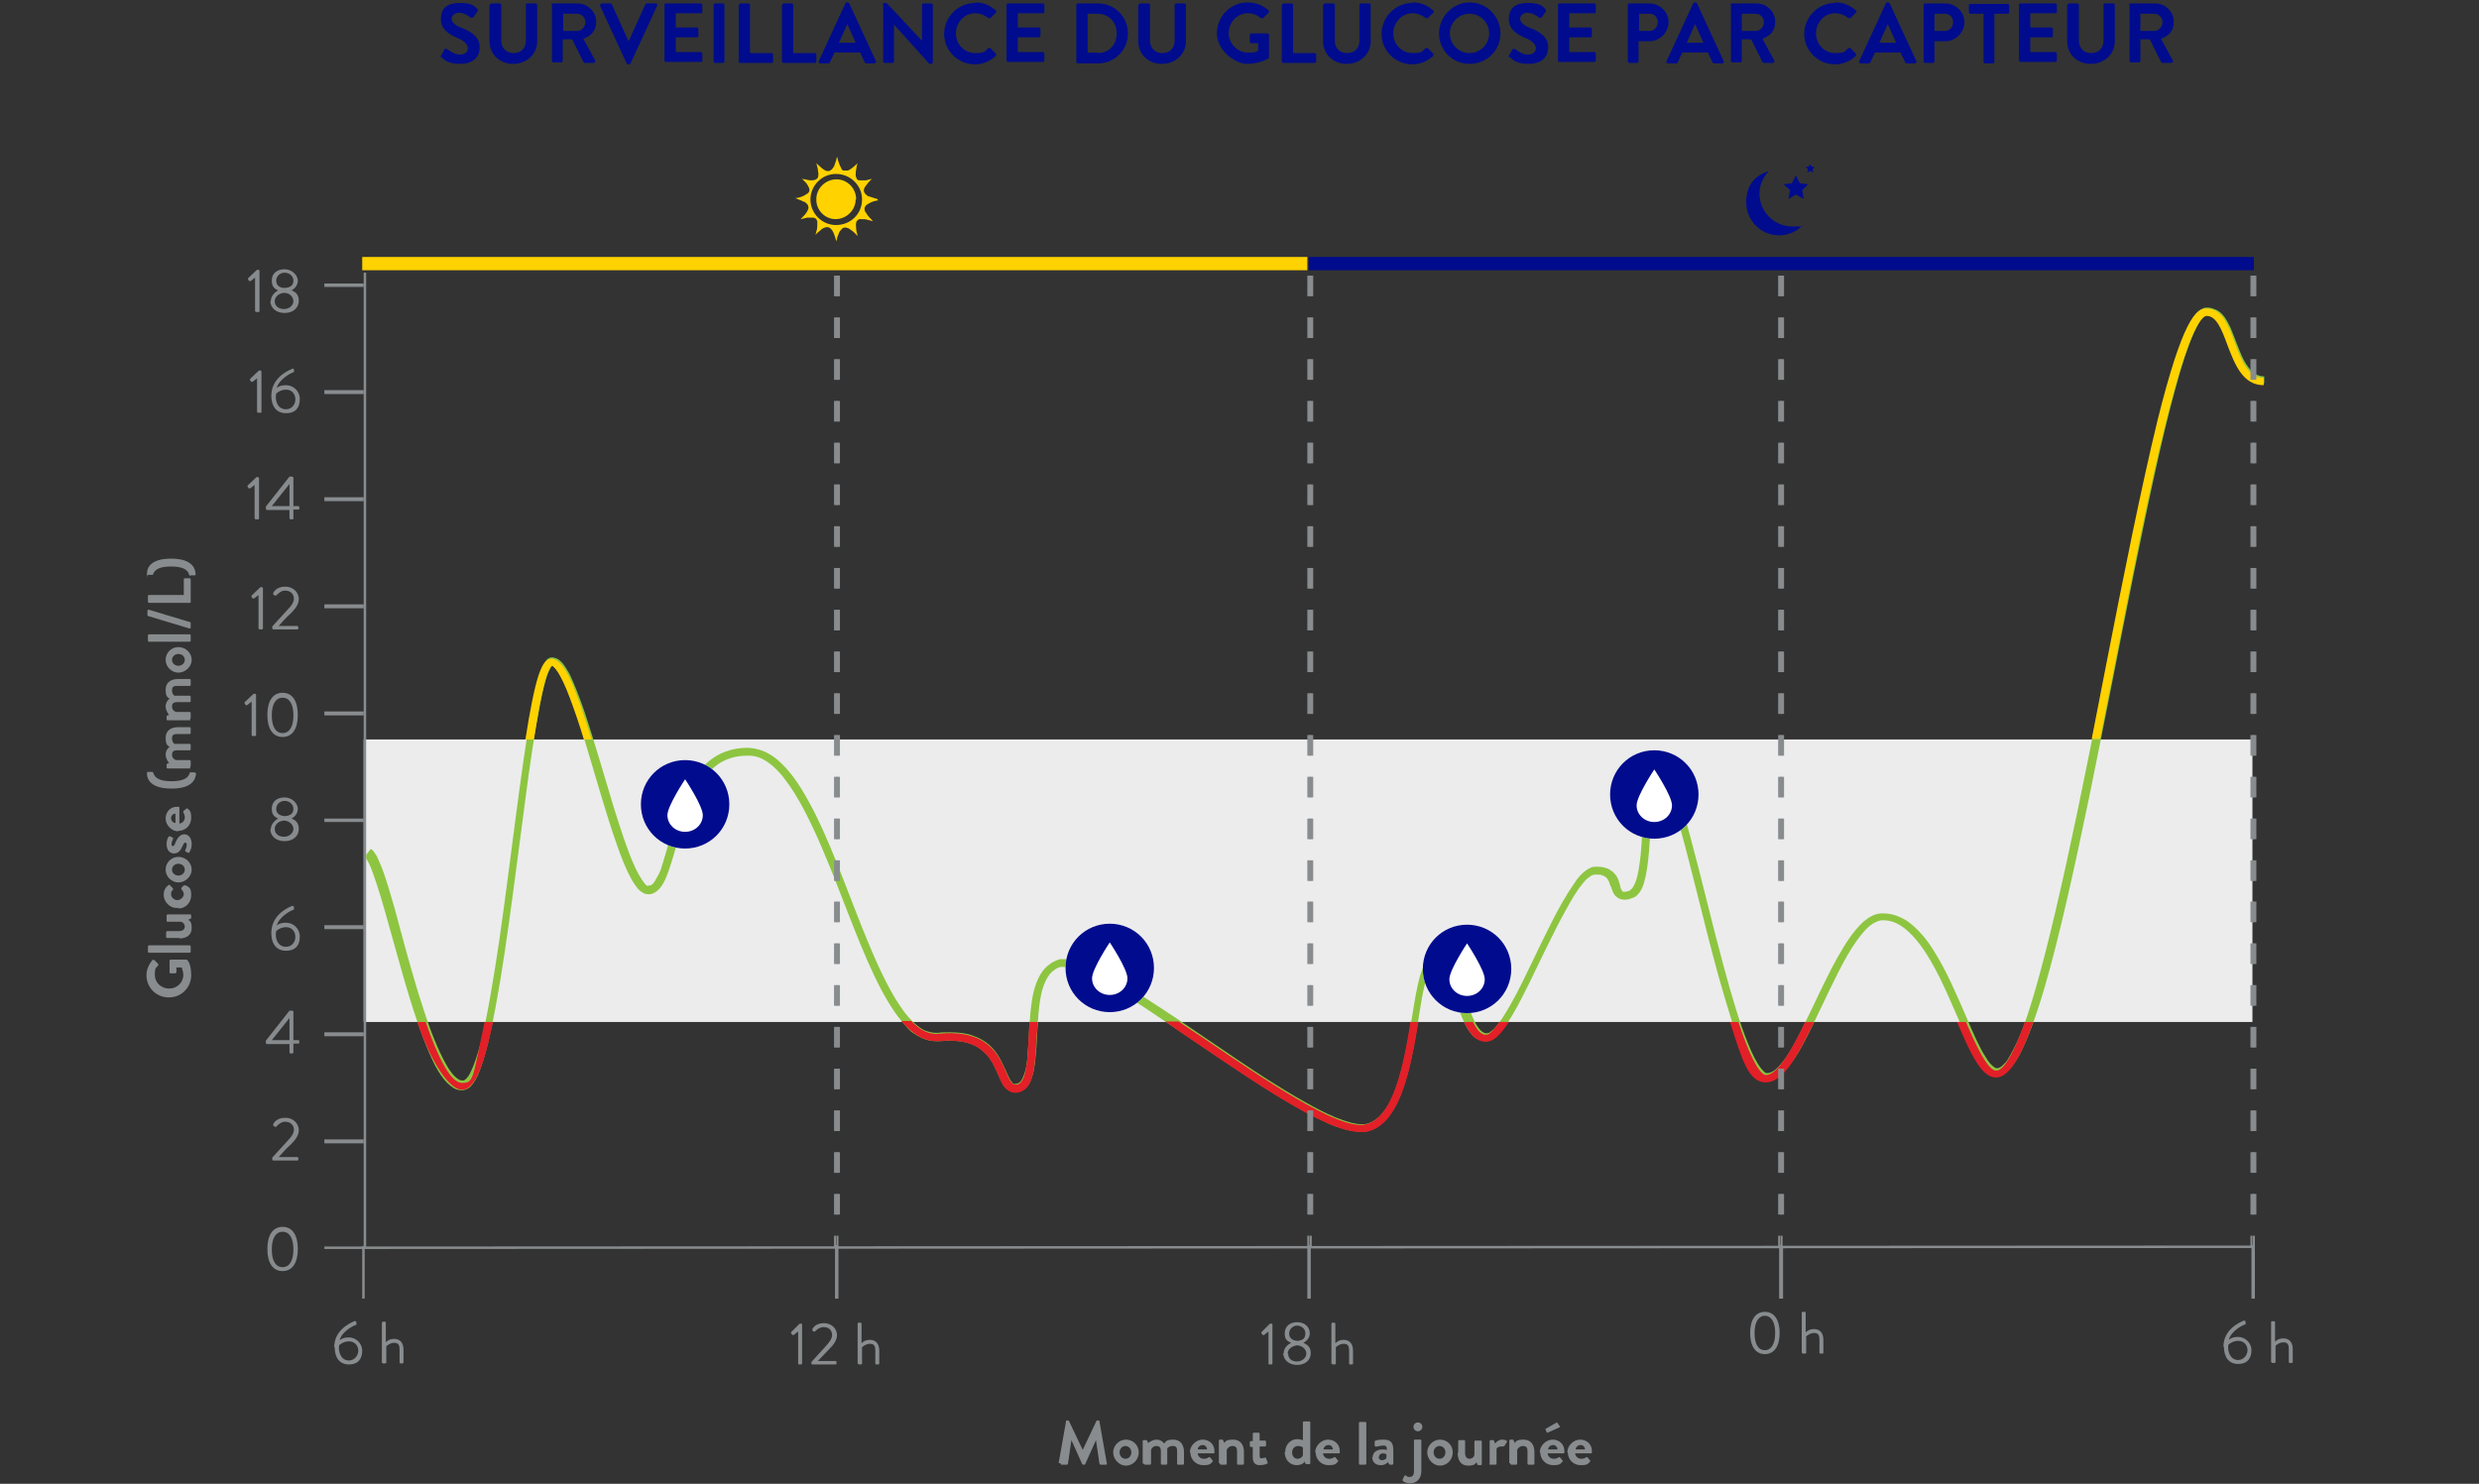<?xml version="1.0" encoding="UTF-8"?>
<svg xmlns="http://www.w3.org/2000/svg" version="1.1" viewBox="0 0 504.4 302">
  <rect x="0" y="0" width="504.4" height="302" fill="#333333" stroke="none"/>
  <defs>
    <style>
      .cls-1 {
        fill: #ffd200;
      }

      .cls-1, .cls-2, .cls-3, .cls-4, .cls-5, .cls-6, .cls-7 {
        fill-rule: evenodd;
      }

      .cls-8 {
        fill: none;
        stroke: #888c8e;
        stroke-width: 1.4px;
      }

      .cls-2 {
        fill: #fff;
      }

      .cls-9, .cls-3 {
        fill: #000c8d;
      }

      .cls-10, .cls-5 {
        fill: #888c8e;
      }

      .cls-4 {
        fill: #e31f28;
      }

      .cls-6 {
        fill: #8dc541;
      }

      .cls-7 {
        fill: #ececec;
      }

      .cls-11 {
        fill: #888b8d;
      }
    </style>
  </defs>
  <!-- Generator: Adobe Illustrator 28.7.0, SVG Export Plug-In . SVG Version: 1.2.0 Build 136)  -->
  <g>
    <g id="Layer_1">
      <g id="Layer_1-2" data-name="Layer_1">
        <g>
          <polygon class="cls-7" points="74 208 458.3 208 458.3 150.5 74 150.5 74 208"/>
          <polygon class="cls-5" points="458.8 261.3 458.8 253.5 74.5 253.7 74.5 55.5 74 55.5 74 254.2 458.2 254 458.2 261.3 458.8 261.3"/>
          <path class="cls-10" d="M215.8,297.8c0,.2,0,.3.2.3h1.1c.1,0,.2-.1.2-.2l.7-4.8h0l2.2,4.9s.1.1.2.1h.2c.1,0,.2,0,.2-.1l2.2-4.9h0l.7,4.8s.1.2.2.2h1.1c.2,0,.3-.1.2-.3l-1.5-8.5c0-.1,0-.2-.2-.2h-.2c-.1,0-.2,0-.2.1l-2.8,5.9h0l-2.8-5.9s-.1-.1-.2-.1h-.2c-.1,0-.2,0-.2.2l-1.5,8.5h.4ZM226.5,295.6c0,1.4,1.2,2.7,2.6,2.7s2.6-1.2,2.6-2.7-1.2-2.6-2.6-2.6-2.6,1.2-2.6,2.6ZM227.8,295.6c0-.7.5-1.3,1.2-1.3s1.2.6,1.2,1.3-.5,1.3-1.2,1.3-1.2-.6-1.2-1.3ZM232.8,297.9c0,.1.1.2.2.2h1c.1,0,.2-.1.2-.2v-2.8c.1-.3.4-.8,1.1-.8s.9.4.9,1.1v2.5c0,.1.1.2.2.2h.9c.1,0,.2-.1.2-.2v-3.1s.3-.5,1.1-.5.9.4.9,1.1v2.5c0,.1.1.2.2.2h1c.1,0,.2-.1.2-.2v-2.4c0-1.3-.6-2.5-2.2-2.5s-1.6.6-1.8.8c-.4-.5-.9-.8-1.6-.8s-1.5.5-1.7.7l-.2-.5s-.1-.1-.2-.1h-.5c-.1,0-.2.1-.2.2v4.6h.3ZM242.2,295.6c0,1.4,1.1,2.6,2.6,2.6s1.5-.3,1.9-.7c.1-.1.1-.2,0-.3l-.5-.6c0-.1-.2,0-.3,0-.2.2-.6.3-1,.3-.7,0-1.2-.6-1.2-1.1h3.2c.1,0,.2,0,.2-.2v-.3c0-1.4-1.1-2.3-2.4-2.3s-2.6,1.2-2.6,2.6h.1ZM243.7,295c0-.5.5-.9,1-.9s.9.4.9.9h-1.9ZM248.2,297.9c0,.1.1.2.2.2h.9c.2,0,.3,0,.3-.2v-2.8c.1-.3.5-.8,1.2-.8s.9.4.9,1.1v2.5c0,.1.1.2.2.2h1c.1,0,.2-.1.2-.2v-2.4c0-1.3-.6-2.5-2.2-2.5s-1.6.5-1.8.7l-.2-.5s-.1-.2-.2-.2h-.5c-.1,0-.2.1-.2.2v4.6h.2ZM254.9,296.6c0,1,.4,1.6,1.4,1.6s1.4-.3,1.5-.3.2-.2.1-.3l-.3-.8c0-.1-.1-.2-.3-.1-.1,0-.4.1-.6.1s-.4,0-.4-.4v-2h1.1c.1,0,.2-.1.2-.2v-.8c0-.1-.1-.2-.2-.2h-1.1v-1.4c0-.1-.1-.2-.2-.2h-1c-.1,0-.2.1-.2.3v1.4h-.4c-.1,0-.2.1-.2.2v.8c0,.1.1.2.2.2h.4v2.2h0ZM261.4,295.6c0,1.4,1,2.6,2.4,2.6s1.7-.8,1.7-.8v.4c.2.1.3.2.4.2h.5c.1,0,.2-.1.2-.2v-8.3c0-.1-.1-.2-.2-.2h-1.1c-.1,0-.2.1-.2.2v3.6c-.2,0-.6-.2-1.1-.2-1.5,0-2.5,1.2-2.5,2.6h0ZM262.9,295.6c0-.7.5-1.3,1.2-1.3s1,.3,1,.3v1.5c0,.3-.4.8-1.1.8s-1.1-.6-1.1-1.3h0ZM267.7,295.6c0,1.4,1.1,2.6,2.6,2.6s1.5-.3,1.9-.7c.1-.1.1-.2,0-.3l-.5-.6c0-.1-.2,0-.3,0-.2.2-.6.3-1,.3-.7,0-1.2-.6-1.2-1.1h3.2c.1,0,.2,0,.2-.2v-.3c0-1.4-1.1-2.3-2.4-2.3s-2.6,1.2-2.6,2.6h.1ZM269.3,295c0-.5.5-.9,1-.9s.9.4.9.9h-1.9ZM276.5,297.9c0,.1.1.2.2.2h1.1c.1,0,.2-.1.2-.2v-8.3c0-.1-.1-.2-.2-.2h-1.1c-.1,0-.2.1-.2.2v8.3ZM279.2,296.5c0,1.1.7,1.7,1.7,1.7s1.2-.4,1.5-.6l.2.3c0,.1.1.2.2.2h.5c.1,0,.2-.1.2-.2v-2.7c0-1.4-.4-2.2-1.9-2.2s-1.6.2-1.7.2-.2.1-.2.3v.7c.1.2.2.3.4.2.3,0,.9-.2,1.4-.2s.7.2.7.9c0,0-.4-.1-.9-.1-1.3,0-2,.7-2,1.6h0ZM280.6,296.5c0-.4.3-.7.8-.7s.7.2.7.2v.7c0,.2-.5.5-.9.5s-.7-.3-.7-.7h0ZM288.5,291.3c.5,0,.9-.4.9-.9s-.4-.9-.9-.9-.9.4-.9.9.4.9.9.9ZM287.7,299.5c0,.7-.3,1.1-.9,1.1s-.6-.2-.7-.3h-.3l-.4.8v.3c.2.2.8.5,1.5.5,1.3,0,2.3-.9,2.3-2.5v-6.2c0-.1-.1-.2-.2-.2h-1.1c-.1,0-.2.1-.2.2v6.2h0ZM290.4,295.6c0,1.4,1.2,2.7,2.6,2.7s2.6-1.2,2.6-2.7-1.2-2.6-2.6-2.6-2.6,1.2-2.6,2.6ZM291.7,295.6c0-.7.5-1.3,1.2-1.3s1.2.6,1.2,1.3-.5,1.3-1.2,1.3-1.2-.6-1.2-1.3ZM296.6,295.8c0,1.3.6,2.5,2.1,2.5s1.5-.5,1.7-.7l.2.4c0,.1.1.2.2.2h.5c.1,0,.2-.1.2-.2v-4.6c0-.1-.1-.2-.2-.2h-1c-.2,0-.3,0-.3.2v2.6c0,.5-.5.9-1,.9s-.9-.4-.9-1.1v-2.5c0-.1-.1-.2-.2-.2h-1c-.1,0-.2.1-.2.2v2.4h-.1ZM303,297.9c0,.1.1.2.2.2h1c.2,0,.3,0,.3-.2v-3c0-.2.4-.5.9-.5s.3,0,.4,0,.2,0,.3-.1l.5-.8c.2-.3-.4-.5-1-.5s-1.2.5-1.4.8l-.2-.5c0-.1-.1-.2-.2-.2h-.5c-.1,0-.2.1-.2.2v4.6h0ZM307.3,297.9c0,.1.1.2.2.2h.9c.2,0,.3,0,.3-.2v-2.8c.1-.3.5-.8,1.2-.8s.9.4.9,1.1v2.5c0,.1.1.2.2.2h1c.1,0,.2-.1.2-.2v-2.4c0-1.3-.6-2.5-2.2-2.5s-1.6.5-1.8.7l-.2-.5s-.1-.2-.2-.2h-.5c-.1,0-.2.1-.2.2v4.6h.2ZM313.4,295.6c0,1.4,1.1,2.6,2.6,2.6s1.5-.3,1.9-.7c.1-.1.1-.2,0-.3l-.5-.6c0-.1-.2,0-.3,0-.2.2-.6.3-1,.3-.7,0-1.2-.6-1.2-1.1h3.2c.1,0,.2,0,.2-.2v-.3c0-1.4-1.1-2.3-2.4-2.3s-2.6,1.2-2.6,2.6h0ZM315,295c0-.5.5-.9,1-.9s.9.4.9.9h-1.9ZM315.1,291.5l2.2-1c.1,0,.2-.2,0-.3l-.4-.6c0-.1-.2-.1-.3,0l-2.1,1.2s-.1.1,0,.2l.2.5c0,.1.1.2.3,0h0ZM319,295.6c0,1.4,1.1,2.6,2.6,2.6s1.5-.3,1.9-.7c.1-.1.1-.2,0-.3l-.5-.6c0-.1-.2,0-.3,0-.2.2-.6.3-1,.3-.7,0-1.2-.6-1.2-1.1h3.2c.1,0,.2,0,.2-.2v-.3c0-1.4-1.1-2.3-2.4-2.3s-2.6,1.2-2.6,2.6h0ZM320.6,295c0-.5.5-.9,1-.9s.9.4.9.9h-1.9Z"/>
          <polygon class="cls-5" points="170.1 264.3 170.6 264.3 170.6 253.6 170.1 253.6 170.1 264.3"/>
          <polygon class="cls-5" points="266.2 264.3 266.7 264.3 266.7 253.6 266.2 253.6 266.2 264.3"/>
          <polygon class="cls-5" points="362.3 264.3 362.8 264.3 362.8 253.6 362.3 253.6 362.3 264.3"/>
          <polygon class="cls-5" points="458.3 264.3 458.8 264.3 458.8 253.6 458.3 253.6 458.3 264.3"/>
          <g>
            <path class="cls-6" d="M74.2,174.4l.2.2c.2.2.4.6.7,1.2.5,1,1,2.5,1.6,4.3,2.1,6.4,4.6,16.7,7.4,25.4,1.4,4.4,2.9,8.3,4.4,11.3.8,1.5,1.6,2.7,2.5,3.6.4.4.9.8,1.4,1.1s1.1.4,1.6.4.9-.2,1.3-.4c.3-.2.6-.5.9-.9.5-.7,1-1.6,1.4-2.7.8-2.1,1.6-4.9,2.3-8.3,2.6-11.8,4.8-30.5,6.9-46.2,1-7.9,2.1-15,3.1-20.1.5-2.6,1-4.6,1.5-6,.3-.7.5-1.2.7-1.5l.2-.3h0v-.2c0,0,0,.2,0,.2h0v-.2c0,0,0,.2,0,.2v-.3.3h0v-.3.3h.2c.2.2.5.5.8.9.6.8,1.3,2.2,2.1,3.9,1.3,3,2.6,7.1,3.9,11.5,2,6.6,4.1,14.1,6.1,19.8,1,2.9,2,5.4,3,7.2.5.9,1,1.6,1.5,2.2.3.3.6.5.9.7s.7.3,1.1.3h.2c.6,0,1.1-.3,1.5-.6.8-.6,1.3-1.4,1.8-2.5.8-1.8,1.5-4.3,2.3-7,1.1-4.1,2.4-8.7,4.6-12.2,1.1-1.8,2.4-3.2,4-4.3,1.6-1,3.4-1.6,5.7-1.6h.4c.9,0,1.7.2,2.6.6,1.6.8,3.2,2.2,4.7,4.2,2.7,3.5,5.2,8.5,7.6,14.1,3.6,8.4,6.9,18.1,10.5,25.7,1.8,3.8,3.7,7.1,5.7,9.5s2.1,2.2,3.2,2.9c1.2.7,2.4,1.1,3.8,1.1s.4,0,.6,0c.7,0,1.4-.1,2.1-.1,2.8,0,4.7.6,6,1.5,1,.7,1.8,1.5,2.4,2.4.9,1.4,1.4,2.9,2,4.1s.6,1.2,1,1.6c.2.2.5.4.8.6.3.2.7.2,1.1.2s.8,0,1.2-.2c.5-.2.8-.4,1.2-.8.6-.6.9-1.4,1.2-2.4.5-1.6.6-3.7.8-6,.2-3.4.3-7.2.9-10.2.3-1.5.8-2.9,1.5-3.9.3-.5.7-.9,1.1-1.2.4-.3.9-.6,1.4-.7h.6c.5,0,1.1.1,1.9.3,1.5.4,3.3,1.3,5.4,2.4,3.7,2,8.3,4.9,13.1,8.2,7.3,4.9,15.3,10.5,22.4,14.9,3.6,2.2,6.9,4.1,9.9,5.5s2.9,1.2,4.1,1.6c1.3.4,2.4.6,3.5.6h1.1c1.6-.3,3-1.1,4.1-2.3,1.9-2,3.2-5,4.2-8.4,1.5-5.1,2.3-11.1,3.1-15.8.4-2.4.9-4.4,1.4-5.9.3-.7.5-1.3.8-1.6.1-.2.3-.3.3-.3h.3c.2,0,.3,0,.5.1.3.1.7.4,1,.9.6.9,1.2,2.2,1.8,3.7.8,2.3,1.5,5,2.5,7.1.5,1.1,1,2,1.7,2.8.3.4.7.7,1.2.9s1,.4,1.5.4h.3c.6,0,1.1-.3,1.5-.6.8-.6,1.6-1.5,2.5-2.8,1.5-2.1,3-5.1,4.6-8.3,2.4-4.9,5-10.5,7.4-14.8,1.2-2.2,2.3-4.1,3.4-5.4.5-.7,1-1.2,1.5-1.5.2-.2.4-.3.6-.4.2,0,.3-.1.4-.1h.5c.5,0,.9,0,1.2.2.2,0,.4.2.6.3.3.2.5.6.7,1,.1.3.2.7.4,1,.2.5.3,1.1.7,1.6.2.3.5.5.8.7s.8.3,1.2.3.9,0,1.5-.3c.5-.1.9-.4,1.2-.7.6-.6,1-1.4,1.3-2.4.5-1.7.8-3.8,1-6.2.3-3.5.4-7.4.8-10.4.2-1.5.4-2.7.8-3.6.2-.4.4-.7.5-.8h.2c0-.1.1-.2.1-.2v-.3.2c-.1,0,0,0,0,0v-.3.2c-.1,0,0,0,0,0h0s.1.1.3.3c.2.3.6.9.9,1.6.6,1.4,1.3,3.3,2,5.7,2.5,8.3,5.5,21.7,8.6,32.9,1.6,5.6,3.1,10.8,4.7,14.5.8,1.9,1.5,3.4,2.3,4.5.4.6.8,1,1.3,1.4.2.2.5.3.7.4.3.1.6.2.9.2.6,0,1.2-.2,1.8-.5,1-.5,1.9-1.4,2.8-2.6,1.6-2,3.1-4.9,4.6-8,2.3-4.7,4.7-10.1,7.1-14.3,1.2-2.1,2.5-3.9,3.7-5.2.6-.6,1.2-1.1,1.8-1.4s1.1-.5,1.6-.5h.2c1.3,0,2.5.4,3.7,1.2,2.1,1.4,4.1,3.9,5.9,7,2.7,4.6,4.9,10.3,7,14.9,1,2.3,2,4.3,3,5.8.5.7,1,1.4,1.6,1.8.3.2.6.4.9.6.3.1.7.2,1.1.2h.2c.6,0,1.2-.3,1.7-.7,1-.7,1.8-2,2.7-3.6,1.6-3.1,3.3-7.7,5-13.5,5.9-20.3,12.2-54.7,18.1-84,3-14.7,5.8-28.1,8.5-37.8,1.3-4.9,2.6-8.8,3.8-11.5.6-1.3,1.2-2.4,1.7-3,.3-.3.5-.5.7-.7.2,0,.3,0,.4,0h0c.5,0,.8,0,1.2.4.3.3.7.7,1,1.2.6.9,1.1,2.1,1.6,3.4.8,2,1.5,4.1,2.6,5.9.6.9,1.2,1.7,2,2.2.8.6,1.9.9,3.1.9v-1.4c-.7,0-1.3-.2-1.8-.5-.9-.5-1.7-1.6-2.4-2.9-1-2-1.8-4.5-2.7-6.6-.5-1-1-2-1.7-2.7-.4-.4-.8-.7-1.3-.9s-1-.4-1.6-.4v.7-.7h-.1c-.3,0-.6,0-.9.2-.5.2-1,.6-1.4,1.1-.8.9-1.5,2.3-2.3,4-1.4,3.3-2.9,8.1-4.4,14-5.4,20.6-11.4,54.4-17.4,83.2-3,14.4-6,27.5-8.8,37.1-1.4,4.8-2.8,8.7-4.2,11.3s-1.3,2.4-1.9,3c-.3.3-.6.6-.8.7s-.4.2-.6.2h0c-.2,0-.4,0-.6-.2-.5-.3-1.2-1-1.8-2.1-1.2-1.8-2.4-4.6-3.7-7.6-2-4.6-4.2-9.9-6.9-14.1-1.3-2.1-2.8-3.9-4.5-5.3-.8-.7-1.7-1.2-2.7-1.6-.9-.4-2-.6-3-.6h-.3c-.7,0-1.4.2-2,.5-1.2.6-2.2,1.5-3.2,2.7-1.8,2.1-3.4,4.9-5.1,8.1-2.4,4.7-4.8,10.1-7,14.3-1.1,2.1-2.2,3.9-3.3,5.1-.5.6-1,1.1-1.5,1.4-.5.3-.9.4-1.2.4h-.3c-.3-.2-.7-.6-1.1-1.1-.8-1.1-1.7-2.8-2.6-5.1-1.6-3.9-3.2-9.3-4.8-15.2-2.4-8.8-4.7-18.7-6.8-26.4-1-3.8-2-7.1-2.9-9.5-.5-1.2-.9-2.1-1.3-2.8-.2-.3-.4-.6-.7-.9-.1-.1-.3-.2-.5-.3-.2,0-.4-.1-.7-.1-.5,0-1,.2-1.3.4s-.6.5-.8.9c-.4.6-.6,1.4-.8,2.4-.4,1.6-.5,3.7-.7,5.9-.2,3.3-.3,6.9-.8,9.8-.2,1.4-.5,2.7-.9,3.5-.2.4-.4.8-.6,1s-.4.3-.5.4c-.4.1-.7.2-.9.2h-.4l-.2-.3c-.2-.2-.3-.6-.4-1.1-.2-.7-.4-1.6-1.1-2.3-.3-.4-.8-.7-1.3-1-.6-.2-1.2-.4-2-.4s-.4,0-.7,0c-.6,0-1.1.3-1.6.6-.9.6-1.8,1.5-2.6,2.8-1.5,2.1-3.2,5.1-4.8,8.3-2.5,4.9-5,10.5-7.3,14.8-1.2,2.2-2.3,4.1-3.3,5.4-.5.7-1,1.2-1.4,1.5-.2.2-.4.3-.5.4h-.3c0,.1-.1.1-.1.1-.2,0-.4,0-.6-.1-.3-.1-.7-.4-1.1-.9-.7-.9-1.3-2.2-1.8-3.7-.8-2.3-1.6-5-2.5-7.1-.5-1.1-1-2-1.6-2.8-.3-.4-.7-.7-1.1-.9s-.9-.4-1.5-.4h-.3c-.3,0-.6.1-.8.2-.5.2-.8.6-1.1,1-.5.8-.9,1.8-1.3,3.1-.6,2.2-1.1,5.1-1.6,8.3-.8,4.7-1.7,10-3.2,14.2-.7,2.1-1.6,3.9-2.7,5.2-.5.7-1.1,1.2-1.7,1.6-.6.4-1.3.7-2,.8h-.7c-1.3,0-3.1-.5-5.3-1.4-3.8-1.6-8.6-4.4-13.8-7.7-7.8-5-16.3-11.1-23.8-15.9-3.7-2.4-7.2-4.6-10.2-6.1-1.5-.8-2.8-1.4-4.1-1.8-1.2-.4-2.3-.7-3.3-.7s-.8,0-1.1.1c-1.2.4-2.2,1.1-3,2-1.3,1.6-2,3.7-2.4,6.1-.6,3.6-.6,7.7-.9,11-.1,1.7-.3,3.2-.7,4.2s-.4,1-.6,1.3c-.2.3-.5.5-.7.6-.3.1-.5.1-.6.1h-.3c-.1-.1-.3-.3-.5-.6-.4-.5-.7-1.4-1.2-2.4-.7-1.5-1.5-3.4-3.2-4.9-.9-.8-1.9-1.4-3.3-1.9-1.3-.5-2.9-.7-4.8-.7s-1.5,0-2.3.1h-.5c-.8,0-1.5-.2-2.3-.5-1.4-.7-2.9-2.1-4.3-4-2.5-3.4-4.9-8.4-7.2-14-3.5-8.4-6.8-18.1-10.6-25.8-1.9-3.8-3.9-7.2-6.1-9.6-1.1-1.2-2.2-2.2-3.5-2.9-1.2-.7-2.6-1.1-4-1.2h-.4c-2.1,0-4,.5-5.6,1.3-2.8,1.4-4.8,3.9-6.3,6.7-2.2,4.2-3.4,9.3-4.6,13.3s-1.1,3.8-1.8,5c-.3.6-.6,1.1-.9,1.4l-.4.3h-.4c0,.1-.2.1-.2.1-.2,0-.5-.3-.8-.7-.6-.8-1.4-2.1-2.1-3.8-1.3-2.9-2.6-7-4-11.4-2-6.6-4.1-14-6.1-19.9-1-2.9-2-5.4-2.9-7.3-.5-.9-1-1.7-1.5-2.3-.3-.3-.5-.5-.8-.7s-.7-.3-1.1-.4h0c-.2,0-.5,0-.7.1-.4.2-.6.4-.8.7-.4.6-.7,1.3-1.1,2.3-.6,1.9-1.2,4.6-1.8,7.9-2.1,11.5-4.2,30.5-6.5,46.5-1.2,8-2.4,15.3-3.7,20.6-.7,2.6-1.4,4.8-2.1,6.2-.3.7-.7,1.2-1,1.5l-.4.3h-.2c-.3,0-.6,0-1-.3-.8-.5-1.7-1.6-2.5-3.1-1.5-2.7-3.1-6.6-4.5-11-2.2-6.6-4.2-14.3-5.9-20.6-.9-3.1-1.7-5.9-2.5-8-.4-1-.8-1.9-1.1-2.6-.2-.3-.4-.6-.6-.9-.2-.3-.4-.5-.7-.6l-.9,1.2v.5Z"/>
            <path class="cls-4" d="M98.6,208h1.7c-1.9,9.3-3.8,13.8-6.3,13.8s-6.2-5.3-9.1-13.8h1.7c2.4,6.9,5,12.4,7.4,12.4s2.1-.6,4.6-12.4"/>
            <path class="cls-1" d="M120.5,150.5h-1.7c-.9-3-1.9-5.9-2.8-8.3-2.1-5.7-3.4-6.6-3.7-6.7-1.2.8-2.4,7-3.7,15h-1.7c2-12.6,3.3-16.6,5.4-16.4,2.6.2,4.7,5.5,8.1,16.4"/>
            <path class="cls-4" d="M209.4,208h1.7c0,1.1-.1,2.2-.2,3.3-.3,5.5-.5,9.9-3.2,10.9-.8.3-1.5.3-2.1,0-1.2-.5-1.8-1.7-2.5-3.4-1.5-3.4-3.3-7.7-12-6.9h-.6c-2.6,0-4.9-1.5-7.1-4.1h2c1.7,1.8,3.6,2.8,5.5,2.6,10-1,12.3,4.3,13.8,7.8.5,1.2,1,2.3,1.6,2.5,0,0,.3.1.8,0,1.8-.7,2-5.2,2.2-9.6,0-1,.1-2.1.2-3.2M286.9,208h1.7c-1.6,9.6-3.7,21.2-10.8,22.4h-1c-6.6,0-19.6-8.8-33.3-18.1-2.1-1.4-4.3-2.9-6.4-4.4h2.7c1.5,1,3.1,2.1,4.8,3.2,12.9,8.8,27.5,18.7,33,17.8,5.9-1,8-12.3,9.4-21M305.1,208h1.9c-1.6,2.5-3,3.9-4.4,4-2.2.2-3.6-1.6-4.7-4h1.8c.8,1.6,1.7,2.7,2.7,2.6.7,0,1.6-1.1,2.7-2.6M367.3,208h1.8c-3.3,6.9-6.3,12.3-9.8,12.3s-4.8-4.4-7.3-12.3h1.7c3.3,10,5.1,10.8,5.6,10.8,2.4,0,5.3-5.2,8-10.8M412,208h1.7c-2.5,7.2-4.9,11.1-7.4,11.3h-.2c-2.9,0-5.1-4.7-7.9-11.3h1.8c2.1,4.9,4.5,10,6.2,9.9,1,0,2.9-1.7,5.8-9.9"/>
            <path class="cls-1" d="M460.6,77v1.4c-4.3,0-5.9-4.3-7.4-8.2-1.1-3-2.2-5.9-4.2-5.9h0c-.7,0-3.3,1.3-8.3,21.6-3.4,13.5-6.9,31.5-10.6,50.4-1,4.9-1.9,9.6-2.8,14.1h-1.7c.9-4.8,1.9-9.6,2.8-14.4,3.7-19,7.3-36.9,10.6-50.5,5-20.1,7.8-22.9,10-22.7,3.1,0,4.4,3.3,5.7,6.9,1.3,3.5,2.7,7.2,5.8,7.2"/>
            <g>
              <path class="cls-2" d="M142.4,163.4c0,1.7-1.4,3-3,3s-3-1.4-3-3,1.4-3,3-3,3,1.4,3,3"/>
              <path class="cls-8" d="M142.4,163.4c0,1.7-1.4,3-3,3s-3-1.4-3-3,1.4-3,3-3,3,1.4,3,3"/>
            </g>
            <g>
              <path class="cls-2" d="M229.1,199.4c0,1.7-1.4,3-3,3s-3-1.4-3-3,1.4-3,3-3,3,1.4,3,3"/>
              <path class="cls-8" d="M229.1,199.4c0,1.7-1.4,3-3,3s-3-1.4-3-3,1.4-3,3-3,3,1.4,3,3"/>
            </g>
            <g>
              <path class="cls-2" d="M299,197c0,1.7-1.4,3-3,3s-3-1.4-3-3,1.4-3,3-3,3,1.4,3,3"/>
              <path class="cls-8" d="M299,197c0,1.7-1.4,3-3,3s-3-1.4-3-3,1.4-3,3-3,3,1.4,3,3"/>
            </g>
            <g>
              <path class="cls-2" d="M339.4,160.2c0,1.7-1.4,3-3,3s-3-1.4-3-3,1.4-3,3-3,3,1.4,3,3"/>
              <path class="cls-8" d="M339.4,160.2c0,1.7-1.4,3-3,3s-3-1.4-3-3,1.4-3,3-3,3,1.4,3,3"/>
            </g>
            <path class="cls-2" d="M139.4,172.7c5,0,9-4,9-9s-4-9-9-9-9,4-9,9,4,9,9,9"/>
            <path class="cls-3" d="M139.4,172.7c5,0,9-4,9-9s-4-9-9-9-9,4-9,9,4,9,9,9"/>
            <path class="cls-2" d="M139.4,169.3c2,0,3.6-1.5,3.6-3.4s-3.6-7.3-3.6-7.3c0,0-3.6,5.4-3.6,7.3s1.6,3.4,3.6,3.4M225.8,206c5,0,9-4,9-9s-4-9-9-9-9,4-9,9,4,9,9,9"/>
            <path class="cls-3" d="M225.8,206c5,0,9-4,9-9s-4-9-9-9-9,4-9,9,4,9,9,9"/>
            <path class="cls-2" d="M225.8,202.5c2,0,3.6-1.5,3.6-3.4s-3.6-7.3-3.6-7.3c0,0-3.6,5.4-3.6,7.3s1.6,3.4,3.6,3.4M298.5,206.2c5,0,9-4,9-9s-4-9-9-9-9,4-9,9,4,9,9,9"/>
            <path class="cls-3" d="M298.5,206.2c5,0,9-4,9-9s-4-9-9-9-9,4-9,9,4,9,9,9"/>
            <path class="cls-2" d="M298.5,202.7c2,0,3.6-1.5,3.6-3.4s-3.6-7.3-3.6-7.3c0,0-3.6,5.4-3.6,7.3s1.6,3.4,3.6,3.4M336.6,170.7c5,0,9-4,9-9s-4-9-9-9-9,4-9,9,4,9,9,9"/>
            <path class="cls-3" d="M336.6,170.7c5,0,9-4,9-9s-4-9-9-9-9,4-9,9,4,9,9,9"/>
            <path class="cls-2" d="M336.6,167.3c2,0,3.6-1.5,3.6-3.4s-3.6-7.3-3.6-7.3c0,0-3.6,5.4-3.6,7.3s1.6,3.4,3.6,3.4"/>
          </g>
          <g>
            <g>
              <polygon class="cls-5" points="73.7 264.3 74.2 264.3 74.2 253.6 73.7 253.6 73.7 264.3"/>
              <polygon class="cls-5" points="169.9 264.3 170.4 264.3 170.4 253.6 169.9 253.6 169.9 264.3"/>
              <polygon class="cls-5" points="170.2 251.5 170.2 253.4 170.1 253.4 170.1 251.5 169.7 251.5 169.7 253.8 170.6 253.8 170.6 251.5 170.2 251.5"/>
              <path class="cls-5" d="M170.2,238.7h.7v-4.2h-.7v4.2ZM170.2,247.2h.7v-4.2h-.7v4.2ZM170.2,60.3h.7v-4.2h-.7v4.2ZM170.2,68.8h.7v-4.2h-.7v4.2ZM170.2,77.3h.7v-4.2h-.7v4.2ZM170.2,85.8h.7v-4.2h-.7v4.2ZM170.2,94.3h.7v-4.2h-.7v4.2ZM170.2,102.8h.7v-4.2h-.7v4.2ZM170.2,111.3h.7v-4.2h-.7v4.2ZM170.2,119.8h.7v-4.2h-.7v4.2ZM170.2,128.3h.7v-4.2h-.7v4.2ZM170.2,136.8h.7v-4.2h-.7v4.2ZM170.2,145.3h.7v-4.2h-.7v4.2ZM170.2,153.8h.7v-4.2h-.7v4.2ZM170.2,162.3h.7v-4.2h-.7v4.2ZM170.2,170.8h.7v-4.2h-.7v4.2ZM170.2,179.3h.7v-4.2h-.7v4.2ZM170.2,187.7h.7v-4.2h-.7v4.2ZM170.2,196.2h.7v-4.2h-.7v4.2ZM170.2,204.7h.7v-4.2h-.7v4.2ZM170.2,213.2h.7v-4.2h-.7v4.2ZM170.2,221.7h.7v-4.2h-.7v4.2ZM170.2,230.2h.7v-4.2h-.7v4.2Z"/>
              <path class="cls-5" d="M169.7,60.3h.7v-4.2h-.7v4.2ZM169.7,68.8h.7v-4.2h-.7v4.2ZM169.7,77.3h.7v-4.2h-.7v4.2ZM169.7,85.8h.7v-4.2h-.7v4.2ZM169.7,94.3h.7v-4.2h-.7v4.2ZM169.7,102.8h.7v-4.2h-.7v4.2ZM169.7,111.3h.7v-4.2h-.7v4.2ZM169.7,119.8h.7v-4.2h-.7v4.2ZM169.7,128.3h.7v-4.2h-.7v4.2ZM169.7,136.8h.7v-4.2h-.7v4.2ZM169.7,145.3h.7v-4.2h-.7v4.2ZM169.7,153.8h.7v-4.2h-.7v4.2ZM169.7,162.3h.7v-4.2h-.7v4.2ZM169.7,170.8h.7v-4.2h-.7v4.2ZM169.7,179.3h.7v-4.2h-.7v4.2ZM169.7,187.7h.7v-4.2h-.7v4.2ZM169.7,196.2h.7v-4.2h-.7v4.2ZM169.7,204.7h.7v-4.2h-.7v4.2ZM169.7,213.2h.7v-4.2h-.7v4.2ZM169.7,221.7h.7v-4.2h-.7v4.2ZM169.7,230.2h.7v-4.2h-.7v4.2ZM169.7,238.7h.7v-4.2h-.7v4.2ZM169.7,247.2h.7v-4.2h-.7v4.2Z"/>
              <polygon class="cls-5" points="266.5 251.5 266.5 253.4 266.4 253.4 266.4 251.5 266 251.5 266 253.8 266.9 253.8 266.9 251.5 266.5 251.5"/>
              <path class="cls-5" d="M266.5,238.7h.7v-4.2h-.7v4.2ZM266.5,247.2h.7v-4.2h-.7v4.2ZM266.5,60.3h.7v-4.2h-.7v4.2ZM266.5,68.8h.7v-4.2h-.7v4.2ZM266.5,77.3h.7v-4.2h-.7v4.2ZM266.5,85.8h.7v-4.2h-.7v4.2ZM266.5,94.3h.7v-4.2h-.7v4.2ZM266.5,102.8h.7v-4.2h-.7v4.2ZM266.5,111.3h.7v-4.2h-.7v4.2ZM266.5,119.8h.7v-4.2h-.7v4.2ZM266.5,128.3h.7v-4.2h-.7v4.2ZM266.5,136.8h.7v-4.2h-.7v4.2ZM266.5,145.3h.7v-4.2h-.7v4.2ZM266.5,153.8h.7v-4.2h-.7v4.2ZM266.5,162.3h.7v-4.2h-.7v4.2ZM266.5,170.8h.7v-4.2h-.7v4.2ZM266.5,179.3h.7v-4.2h-.7v4.2ZM266.5,187.7h.7v-4.2h-.7v4.2ZM266.5,196.2h.7v-4.2h-.7v4.2ZM266.5,204.7h.7v-4.2h-.7v4.2ZM266.5,213.2h.7v-4.2h-.7v4.2ZM266.5,221.7h.7v-4.2h-.7v4.2ZM266.5,230.2h.7v-4.2h-.7v4.2Z"/>
              <path class="cls-5" d="M266,60.3h.7v-4.2h-.7v4.2ZM266,68.8h.7v-4.2h-.7v4.2ZM266,77.3h.7v-4.2h-.7v4.2ZM266,85.8h.7v-4.2h-.7v4.2ZM266,94.3h.7v-4.2h-.7v4.2ZM266,102.8h.7v-4.2h-.7v4.2ZM266,111.3h.7v-4.2h-.7v4.2ZM266,119.8h.7v-4.2h-.7v4.2ZM266,128.3h.7v-4.2h-.7v4.2ZM266,136.8h.7v-4.2h-.7v4.2ZM266,145.3h.7v-4.2h-.7v4.2ZM266,153.8h.7v-4.2h-.7v4.2ZM266,162.3h.7v-4.2h-.7v4.2ZM266,170.8h.7v-4.2h-.7v4.2ZM266,179.3h.7v-4.2h-.7v4.2ZM266,187.7h.7v-4.2h-.7v4.2ZM266,196.2h.7v-4.2h-.7v4.2ZM266,204.7h.7v-4.2h-.7v4.2ZM266,213.2h.7v-4.2h-.7v4.2ZM266,221.7h.7v-4.2h-.7v4.2ZM266,230.2h.7v-4.2h-.7v4.2ZM266,238.7h.7v-4.2h-.7v4.2ZM266,247.2h.7v-4.2h-.7v4.2Z"/>
              <polygon class="cls-5" points="362.3 251.5 362.3 253.4 362.2 253.4 362.2 251.5 361.8 251.5 361.8 253.8 362.7 253.8 362.7 251.5 362.3 251.5"/>
              <path class="cls-5" d="M362.3,238.7h.7v-4.2h-.7v4.2ZM362.3,247.2h.7v-4.2h-.7v4.2ZM362.3,60.3h.7v-4.2h-.7v4.2ZM362.3,68.8h.7v-4.2h-.7v4.2ZM362.3,77.3h.7v-4.2h-.7v4.2ZM362.3,85.8h.7v-4.2h-.7v4.2ZM362.3,94.3h.7v-4.2h-.7v4.2ZM362.3,102.8h.7v-4.2h-.7v4.2ZM362.3,111.3h.7v-4.2h-.7v4.2ZM362.3,119.8h.7v-4.2h-.7v4.2ZM362.3,128.3h.7v-4.2h-.7v4.2ZM362.3,136.8h.7v-4.2h-.7v4.2ZM362.3,145.3h.7v-4.2h-.7v4.2ZM362.3,153.8h.7v-4.2h-.7v4.2ZM362.3,162.3h.7v-4.2h-.7v4.2ZM362.3,170.8h.7v-4.2h-.7v4.2ZM362.3,179.3h.7v-4.2h-.7v4.2ZM362.3,187.7h.7v-4.2h-.7v4.2ZM362.3,196.2h.7v-4.2h-.7v4.2ZM362.3,204.7h.7v-4.2h-.7v4.2ZM362.3,213.2h.7v-4.2h-.7v4.2ZM362.3,221.7h.7v-4.2h-.7v4.2ZM362.3,230.2h.7v-4.2h-.7v4.2Z"/>
              <path class="cls-5" d="M361.8,60.3h.7v-4.2h-.7v4.2ZM361.8,68.8h.7v-4.2h-.7v4.2ZM361.8,77.3h.7v-4.2h-.7v4.2ZM361.8,85.8h.7v-4.2h-.7v4.2ZM361.8,94.3h.7v-4.2h-.7v4.2ZM361.8,102.8h.7v-4.2h-.7v4.2ZM361.8,111.3h.7v-4.2h-.7v4.2ZM361.8,119.8h.7v-4.2h-.7v4.2ZM361.8,128.3h.7v-4.2h-.7v4.2ZM361.8,136.8h.7v-4.2h-.7v4.2ZM361.8,145.3h.7v-4.2h-.7v4.2ZM361.8,153.8h.7v-4.2h-.7v4.2ZM361.8,162.3h.7v-4.2h-.7v4.2ZM361.8,170.8h.7v-4.2h-.7v4.2ZM361.8,179.3h.7v-4.2h-.7v4.2ZM361.8,187.7h.7v-4.2h-.7v4.2ZM361.8,196.2h.7v-4.2h-.7v4.2ZM361.8,204.7h.7v-4.2h-.7v4.2ZM361.8,213.2h.7v-4.2h-.7v4.2ZM361.8,221.7h.7v-4.2h-.7v4.2ZM361.8,230.2h.7v-4.2h-.7v4.2ZM361.8,238.7h.7v-4.2h-.7v4.2ZM361.8,247.2h.7v-4.2h-.7v4.2Z"/>
              <polygon class="cls-5" points="458.4 251.5 458.4 253.4 458.3 253.4 458.3 251.5 457.9 251.5 457.9 253.8 458.8 253.8 458.8 251.5 458.4 251.5"/>
              <path class="cls-5" d="M458.4,238.7h.7v-4.2h-.7v4.2ZM458.4,247.2h.7v-4.2h-.7v4.2ZM458.4,60.3h.7v-4.2h-.7v4.2ZM458.4,68.8h.7v-4.2h-.7v4.2ZM458.4,77.3h.7v-4.2h-.7v4.2ZM458.4,85.8h.7v-4.2h-.7v4.2ZM458.4,94.3h.7v-4.2h-.7v4.2ZM458.4,102.8h.7v-4.2h-.7v4.2ZM458.4,111.3h.7v-4.2h-.7v4.2ZM458.4,119.8h.7v-4.2h-.7v4.2ZM458.4,128.3h.7v-4.2h-.7v4.2ZM458.4,136.8h.7v-4.2h-.7v4.2ZM458.4,145.3h.7v-4.2h-.7v4.2ZM458.4,153.8h.7v-4.2h-.7v4.2ZM458.4,162.3h.7v-4.2h-.7v4.2ZM458.4,170.8h.7v-4.2h-.7v4.2ZM458.4,179.3h.7v-4.2h-.7v4.2ZM458.4,187.7h.7v-4.2h-.7v4.2ZM458.4,196.2h.7v-4.2h-.7v4.2ZM458.4,204.7h.7v-4.2h-.7v4.2ZM458.4,213.2h.7v-4.2h-.7v4.2ZM458.4,221.7h.7v-4.2h-.7v4.2ZM458.4,230.2h.7v-4.2h-.7v4.2Z"/>
              <path class="cls-5" d="M457.9,60.3h.7v-4.2h-.7v4.2ZM457.9,68.8h.7v-4.2h-.7v4.2ZM457.9,77.3h.7v-4.2h-.7v4.2ZM457.9,85.8h.7v-4.2h-.7v4.2ZM457.9,94.3h.7v-4.2h-.7v4.2ZM457.9,102.8h.7v-4.2h-.7v4.2ZM457.9,111.3h.7v-4.2h-.7v4.2ZM457.9,119.8h.7v-4.2h-.7v4.2ZM457.9,128.3h.7v-4.2h-.7v4.2ZM457.9,136.8h.7v-4.2h-.7v4.2ZM457.9,145.3h.7v-4.2h-.7v4.2ZM457.9,153.8h.7v-4.2h-.7v4.2ZM457.9,162.3h.7v-4.2h-.7v4.2ZM457.9,170.8h.7v-4.2h-.7v4.2ZM457.9,179.3h.7v-4.2h-.7v4.2ZM457.9,187.7h.7v-4.2h-.7v4.2ZM457.9,196.2h.7v-4.2h-.7v4.2ZM457.9,204.7h.7v-4.2h-.7v4.2ZM457.9,213.2h.7v-4.2h-.7v4.2ZM457.9,221.7h.7v-4.2h-.7v4.2ZM457.9,230.2h.7v-4.2h-.7v4.2ZM457.9,238.7h.7v-4.2h-.7v4.2ZM457.9,247.2h.7v-4.2h-.7v4.2Z"/>
              <polygon class="cls-5" points="266 264.3 266.5 264.3 266.5 253.6 266 253.6 266 264.3"/>
              <polygon class="cls-5" points="362 264.3 362.5 264.3 362.5 253.6 362 253.6 362 264.3"/>
              <polygon class="cls-5" points="458.1 264.3 458.6 264.3 458.6 253.6 458.1 253.6 458.1 264.3"/>
            </g>
            <g>
              <polygon class="cls-5" points="66 210.9 74 210.9 74 210.1 66 210.1 66 210.9"/>
              <path class="cls-11" d="M55.4,236c0,.1.1.2.2.2h4.9c.1,0,.2-.1.2-.2v-.3c0-.1-.1-.2-.2-.2h-3.8c.8-.9,1.6-1.8,2.5-2.6.9-.9,1.6-1.8,1.6-2.9s-.9-2.5-2.8-2.5-2.4,1.3-2.4,1.3v.3l.3.2c.1.1.2.1.3,0,.4-.4,1-1,1.8-1,1.3,0,1.8.9,1.8,1.6s-.4,1.4-1.3,2.3c-1,1.1-2.1,2.3-3.1,3.4v.4Z"/>
              <path class="cls-11" d="M54.5,212.5h4.4v1.7c0,.1.1.2.2.2h.4c.1,0,.2-.1.2-.2v-1.8h1c.1,0,.2-.1.2-.2v-.3c0-.1-.1-.2-.2-.2h-1v-5.8c0-.1-.1-.2-.3-.2h-.5l-4.8,6.1v.5c0,.1.1.2.2.2h.2ZM55.3,211.7l3.6-4.5v4.5h-3.6Z"/>
              <path class="cls-11" d="M55.2,189.9c0,2,.9,3.6,3,3.6s2.8-1.3,2.8-2.9-1.3-2.8-2.8-2.8-1.9.6-1.9.6c.4-1.7,2.7-3,3.3-3.2.2,0,.3-.2.2-.4v-.3c-.2-.1-.3-.2-.4-.1-1.3.5-4.2,2.1-4.2,5.5h0ZM58.2,192.7c-1.8,0-2.3-1.9-2-3.2,0,0,.8-.8,2-.8s1.9.9,1.9,2-.8,2-1.9,2Z"/>
              <path class="cls-11" d="M55,168.7c0,1.4,1.1,2.5,2.9,2.5s2.9-1.1,2.9-2.5-.9-1.9-1.5-2.1h0c.6-.3,1.3-1,1.3-2s-1.1-2.3-2.7-2.3-2.6.9-2.6,2.3.7,1.7,1.3,2h0c-.6.3-1.5,1.1-1.5,2.2h0ZM57.9,166.1c-1.2-.1-1.7-.7-1.7-1.5s.7-1.6,1.7-1.6,1.8.7,1.8,1.6-.5,1.4-1.7,1.5h0ZM55.9,168.7c0-.8.7-1.6,1.9-1.7,1.2.1,1.9.9,1.9,1.7s-.8,1.6-1.9,1.6-1.9-.6-1.9-1.6Z"/>
              <path class="cls-11" d="M51.2,149.6c0,.1.1.2.2.2h.5c.1,0,.2-.1.2-.2v-8.2c0-.1-.1-.2-.2-.2h-.3l-1.8,1.7s-.1.2,0,.3l.2.3c0,.1.2,0,.3,0l.9-.7v6.9h0ZM57.5,150c2,0,3.1-1.7,3.1-4.5s-1.1-4.5-3.1-4.5-3.1,1.7-3.1,4.5,1.1,4.5,3.1,4.5ZM57.5,149.2c-1.4,0-2.2-1.3-2.2-3.6s.8-3.6,2.2-3.6,2.2,1.3,2.2,3.6-.8,3.6-2.2,3.6Z"/>
              <path class="cls-11" d="M51.9,63.3c0,0,.1.2.2.2h.5c.1,0,.2,0,.2-.2v-8.2c0,0-.1-.2-.2-.2h-.3l-1.8,1.7s-.1.2,0,.3l.2.3c0,0,.2,0,.3,0l.9-.7v6.9h0ZM55,61.2c0,1.4,1.1,2.5,2.9,2.5s2.9-1.1,2.9-2.5-.9-1.9-1.5-2.1h0c.6-.3,1.3-1,1.3-2s-1.1-2.3-2.7-2.3-2.6.9-2.6,2.3.7,1.7,1.3,2h0c-.6.3-1.5,1.1-1.5,2.2h0ZM57.9,58.6c-1.2,0-1.7-.7-1.7-1.5s.7-1.6,1.7-1.6,1.8.7,1.8,1.6-.5,1.4-1.7,1.5h0ZM55.9,61.3c0-.8.7-1.6,1.9-1.7,1.2,0,1.9.9,1.9,1.7s-.8,1.6-1.9,1.6-1.9-.6-1.9-1.6Z"/>
              <path class="cls-11" d="M52.3,83.8c0,0,.1.2.2.2h.5c.1,0,.2,0,.2-.2v-8.2c0,0-.1-.2-.2-.2h-.3l-1.8,1.7s-.1.2,0,.3l.2.3c0,0,.2,0,.3,0l.9-.7v6.9h0ZM55.2,80.5c0,2,.9,3.6,3,3.6s2.8-1.3,2.8-2.9-1.3-2.8-2.8-2.8-1.9.6-1.9.6c.4-1.7,2.7-3,3.3-3.2.2,0,.3-.2.2-.4v-.3c-.2,0-.3-.2-.4,0-1.3.5-4.2,2.1-4.2,5.5ZM58.2,83.3c-1.8,0-2.3-1.9-2-3.2,0,0,.8-.8,2-.8s1.9.9,1.9,2-.8,2-1.9,2Z"/>
              <path class="cls-11" d="M51.8,105.5c0,0,.1.2.2.2h.5c.1,0,.2,0,.2-.2v-8.2c0,0-.1-.2-.2-.2h-.3l-1.8,1.7s-.1.2,0,.3l.2.3c0,0,.2,0,.3,0l.9-.7v6.9h0ZM54.5,103.8h4.4v1.7c0,0,.1.2.2.2h.4c.1,0,.2,0,.2-.2v-1.8h1c.1,0,.2,0,.2-.2v-.3c0,0-.1-.2-.2-.2h-1v-5.8c0,0-.1-.2-.3-.2h-.5l-4.8,6.1v.5c0,0,.1.2.2.2h.2ZM55.3,103l3.6-4.5v4.5h-3.6Z"/>
              <path class="cls-11" d="M52.6,127.9c0,0,.1.2.2.2h.5c.1,0,.2-.1.2-.2v-8.2c0,0-.1-.2-.2-.2h-.3l-1.8,1.7s-.1.2,0,.3l.2.3c0,0,.2,0,.3,0l.9-.7v6.9h0ZM55.4,127.9c0,0,.1.2.2.2h4.9c.1,0,.2-.1.2-.2v-.3c0,0-.1-.2-.2-.2h-3.8c.8-.9,1.6-1.8,2.5-2.6.9-.9,1.6-1.8,1.6-2.9s-.9-2.5-2.8-2.5-2.4,1.3-2.4,1.3v.3l.3.2c.1,0,.2,0,.3,0,.4-.4,1-1,1.8-1,1.3,0,1.8.9,1.8,1.6s-.4,1.4-1.3,2.3c-1,1.1-2.1,2.3-3.1,3.4v.4h0Z"/>
              <path class="cls-11" d="M57.5,258.7c2,0,3.1-1.7,3.1-4.5s-1.1-4.5-3.1-4.5-3.1,1.7-3.1,4.5,1.1,4.5,3.1,4.5ZM57.5,257.9c-1.4,0-2.2-1.3-2.2-3.6s.8-3.6,2.2-3.6,2.2,1.3,2.2,3.6-.8,3.6-2.2,3.6Z"/>
              <polygon class="cls-5" points="66 254.2 74 254.2 74 253.7 66 253.7 66 254.2"/>
              <polygon class="cls-5" points="66 232.7 74 232.7 74 231.9 66 231.9 66 232.7"/>
              <polygon class="cls-5" points="66 167.3 74 167.3 74 166.6 66 166.6 66 167.3"/>
              <polygon class="cls-5" points="66 189.1 74 189.1 74 188.3 66 188.3 66 189.1"/>
              <polygon class="cls-5" points="66 145.6 74 145.6 74 144.8 66 144.8 66 145.6"/>
              <polygon class="cls-5" points="66 58.4 74 58.4 74 57.7 66 57.7 66 58.4"/>
              <polygon class="cls-5" points="66 80.2 74 80.2 74 79.4 66 79.4 66 80.2"/>
              <polygon class="cls-5" points="66 102 74 102 74 101.2 66 101.2 66 102"/>
              <polygon class="cls-5" points="66 123.8 74 123.8 74 123 66 123 66 123.8"/>
            </g>
            <g>
              <path class="cls-3" d="M366.8,45.8c-1.2,1.3-2.9,2.1-4.8,2.1-3.7,0-6.7-3-6.7-6.7s1.9-5.5,4.6-6.4c-1.1,1.2-1.9,2.8-1.9,4.6,0,3.7,3,6.7,6.7,6.7s1.4,0,2.1-.3"/>
              <polygon class="cls-3" points="365.4 35.7 366.2 37.3 367.9 37.5 366.7 38.7 367 40.5 365.4 39.6 363.9 40.5 364.2 38.7 362.9 37.5 364.6 37.3 365.4 35.7"/>
              <polygon class="cls-3" points="368.3 33.4 368.6 33.9 369.2 34 368.8 34.5 368.9 35.1 368.3 34.8 367.7 35.1 367.9 34.5 367.4 34 368 33.9 368.3 33.4"/>
              <path class="cls-1" d="M170.1,45.8c-2.9,0-5.2-2.4-5.2-5.2s2.3-5.2,5.2-5.2,5.3,2.3,5.3,5.2-2.3,5.2-5.3,5.2h0ZM178.5,40.5c-.6-.2-1.1-.3-1.6-.5-.3,0-.6-.3-.9-.6-.2-.3-.3-.6-.2-.9,0-.2.2-.4.3-.6.3-.4.6-.8.9-1.1l.4-.4h0l-1.2.3c-.4,0-.8,0-1.2,0-.3,0-.6,0-.7-.4-.1-.2-.2-.4-.2-.7,0-.6.1-1.1.2-1.7,0-.2.1-.4.2-.7h0c-.3.3-.6.6-1,.9-.3.2-.6.5-1,.6-.3,0-.6,0-.9,0-.2,0-.4-.3-.5-.6-.3-.5-.4-1-.6-1.5,0-.2-.1-.4-.2-.7h0c-.1.5-.2.9-.4,1.4-.1.4-.3.8-.6,1.1s-.6.5-1,.4c-.3,0-.5-.2-.7-.3-.5-.3-.8-.7-1.2-1l-.3-.3h0c.1.4.2.8.3,1.2,0,.4.2.9.1,1.3,0,.3-.1.5-.3.7s-.5.2-.8.3c-.5,0-1,0-1.5-.2-.3,0-.5,0-.8-.2h0c.3.3.5.5.8.8s.5.7.7,1.1c.2.5.1.9-.3,1.2-.1,0-.3.2-.5.3-.5.3-1.1.5-1.7.6h-.3c.6.3,1.1.4,1.6.7.3,0,.6.3.8.5s.3.5.3.8-.2.5-.3.8c-.3.5-.7.9-1.1,1.3l-.2.2h.1l1.2-.3c.4,0,.8,0,1.2,0,.5,0,.8.3.9.8v.4c0,.5,0,1.1-.2,1.6,0,.2-.1.4-.2.7h0c.3-.3.6-.6,1-.9.3-.3.6-.5,1-.6.5-.2.9,0,1.2.3l.3.4c.3.5.4,1,.6,1.5,0,.2.1.4.2.6h0c.1-.6.2-1,.4-1.4.1-.4.3-.7.6-1,.3-.4.7-.5,1.2-.3.2,0,.4.2.6.3.3.2.7.5,1,.8.2.2.3.4.5.5h0c-.1-.5-.3-1-.3-1.5s-.1-.8,0-1.1c0-.4.3-.6.6-.8h.5c.5,0,.9,0,1.4.2.3,0,.6.2.9.2h0c-.3-.4-.7-.7-1-1.1-.2-.3-.4-.6-.6-.9-.2-.5-.1-.9.3-1.3.1,0,.3-.2.5-.3.5-.3,1.1-.5,1.7-.6h.2l-.2-.3Z"/>
              <path class="cls-1" d="M174.1,40.6c0,2.2-1.9,4-4.1,4s-4-1.9-3.9-4.1c0-2.2,1.9-4,4.1-4s4,1.8,4,4.1"/>
              <polygon class="cls-1" points="73.7 55 266 55 266 52.3 73.7 52.3 73.7 55"/>
              <polygon class="cls-3" points="266.3 55 458.6 55 458.6 52.3 266.3 52.3 266.3 55"/>
            </g>
          </g>
          <g>
            <path class="cls-10" d="M68.1,274.2c0,2,.9,3.5,2.9,3.5s2.7-1.3,2.7-2.8-1.3-2.7-2.7-2.7-1.9.6-1.9.6c.4-1.7,2.6-2.9,3.2-3.1.2,0,.3-.2.2-.4v-.3c-.2-.1-.3-.2-.4-.1-1.2.5-4.1,2-4.1,5.3h0ZM71,276.9c-1.7,0-2.2-1.9-2-3.1,0,0,.8-.8,2-.8s1.9.9,1.9,1.9-.8,2-1.9,2ZM77.8,277.3c0,.1,0,.2.2.2h.4c0,0,.2-.1.2-.2v-3.3s.7-.7,1.6-.7,1.1.5,1.1,1.4v2.6c0,.1,0,.2.2.2h.4c0,0,.2-.1.2-.2v-2.6c0-1.4-.7-2.2-1.9-2.2s-1.7.7-1.7.7v-4c0-.1,0-.2-.2-.2h-.4c0,0-.2.1-.2.2v8.2h.1Z"/>
            <path class="cls-10" d="M162.4,277.5c0,.1,0,.2.2.2h.4c.1,0,.2-.1.2-.2v-7.9c0-.1,0-.2-.2-.2h-.3l-1.7,1.7s-.1.2,0,.3l.2.3h.3l.9-.7v6.6h0ZM165.1,277.5c0,.1,0,.2.2.2h4.7c.1,0,.2-.1.2-.2v-.3c0-.1-.1-.2-.2-.2h-3.6c.8-.8,1.6-1.7,2.4-2.5s1.5-1.7,1.5-2.8-.9-2.4-2.7-2.4-2.3,1.2-2.3,1.2v.3l.2.2h.3c.4-.4,1-.9,1.8-.9,1.3,0,1.7.9,1.7,1.6s-.4,1.3-1.2,2.2c-1,1.1-2,2.2-3,3.3v.4h0ZM174.6,277.5c0,.1.1.2.2.2h.4c.1,0,.2-.1.2-.2v-3.3s.7-.7,1.6-.7,1.1.5,1.1,1.4v2.6c0,.1.1.2.2.2h.4c.1,0,.2-.1.2-.2v-2.6c0-1.4-.7-2.2-1.9-2.2s-1.7.7-1.7.7v-4c0-.1-.1-.2-.2-.2h-.4c-.1,0-.2.1-.2.2v8.2h0Z"/>
            <path class="cls-10" d="M258.1,277.5c0,.1,0,.2.2.2h.4c.1,0,.2-.1.2-.2v-7.9c0-.1,0-.2-.2-.2h-.3l-1.7,1.7s-.1.2,0,.3l.2.3h.3l.9-.7v6.6h0ZM261.1,275.4c0,1.3,1.1,2.4,2.8,2.4s2.8-1,2.8-2.4-.9-1.8-1.5-2.1h0c.6-.3,1.3-1,1.3-1.9,0-1.4-1.1-2.3-2.6-2.3s-2.5.9-2.5,2.3.7,1.6,1.3,1.9h0c-.6.3-1.5,1-1.5,2.1h-.1ZM263.9,272.9c-1.1-.1-1.6-.7-1.6-1.5s.7-1.6,1.6-1.6,1.7.6,1.7,1.6-.5,1.4-1.6,1.5h0ZM262,275.5c0-.8.7-1.5,1.9-1.7,1.2.1,1.9.9,1.9,1.7s-.8,1.6-1.9,1.6-1.8-.6-1.8-1.6h0ZM271,277.5c0,.1.1.2.2.2h.4c.1,0,.2-.1.2-.2v-3.3s.7-.7,1.6-.7,1.1.5,1.1,1.4v2.6c0,.1.1.2.2.2h.4c.1,0,.2-.1.2-.2v-2.6c0-1.4-.7-2.2-1.9-2.2s-1.7.7-1.7.7v-4c0-.1-.1-.2-.2-.2h-.4c-.1,0-.2.1-.2.2v8.2h0Z"/>
            <path class="cls-10" d="M359.1,275.6c1.9,0,3-1.6,3-4.3s-1.1-4.3-3-4.3-3,1.6-3,4.3,1.1,4.3,3,4.3ZM359.1,274.8c-1.4,0-2.1-1.3-2.1-3.5s.8-3.5,2.1-3.5,2.1,1.3,2.1,3.5-.8,3.5-2.1,3.5ZM366.7,275.3c0,.1.1.2.2.2h.4c.1,0,.2-.1.2-.2v-3.3s.7-.7,1.6-.7,1.1.5,1.1,1.4v2.6c0,.1.1.2.2.2h.4c.1,0,.2-.1.2-.2v-2.6c0-1.4-.7-2.2-1.9-2.2s-1.7.7-1.7.7v-4c0-.1-.1-.2-.2-.2h-.4c-.1,0-.2.1-.2.2v8.2h0Z"/>
            <path class="cls-10" d="M452.5,274.1c0,2,.9,3.5,2.9,3.5s2.7-1.3,2.7-2.8-1.3-2.7-2.7-2.7-1.9.6-1.9.6c.4-1.7,2.6-2.9,3.2-3.1.2,0,.3-.2.2-.4v-.3c-.2-.1-.3-.2-.4-.1-1.2.5-4.1,2-4.1,5.3h0ZM455.4,276.8c-1.7,0-2.2-1.9-2-3.1,0,0,.8-.8,2-.8s1.9.9,1.9,1.9-.8,2-1.9,2ZM462.2,277.2c0,.1.1.2.2.2h.4c.1,0,.2-.1.2-.2v-3.3s.7-.7,1.6-.7,1.1.5,1.1,1.4v2.6c0,.1.1.2.2.2h.4c.1,0,.2-.1.2-.2v-2.6c0-1.4-.7-2.2-1.9-2.2s-1.7.7-1.7.7v-4c0-.1-.1-.2-.2-.2h-.4c-.1,0-.2.1-.2.2v8.2h0Z"/>
          </g>
          <path class="cls-10" d="M34.4,203c2.5,0,4.5-2,4.5-4.5s-.8-3.1-.8-3.1c0,0-.1-.1-.2-.1h-3.2c0,0-.2.1-.2.2v2.4c0,.1,0,.2.2.2h1c0,0,.2-.1.2-.2v-1h1.1c0,.3.3.8.3,1.5,0,1.6-1.3,2.8-2.9,2.8s-2.9-1.2-2.9-2.8.3-1.4.7-1.9c0-.1,0-.2,0-.3l-.8-.8c-.1-.1-.3,0-.4,0-.7.9-1.2,1.9-1.2,3.1,0,2.5,2,4.5,4.5,4.5h0ZM38.6,193.9c.1,0,.2-.1.2-.2v-1.1c0-.1-.1-.2-.2-.2h-8.3c0,0-.2.1-.2.2v1.1c0,.1.1.2.2.2h8.3ZM36.5,191c1.3,0,2.5-.6,2.5-2.1s-.5-1.5-.7-1.7l.4-.2c.1,0,.2-.1.2-.2v-.5c0-.1-.1-.2-.2-.2h-4.6c0,0-.2.1-.2.2v1c0,.2,0,.3.2.3h2.6c.5,0,.9.5.9,1s-.4.9-1.1.9h-2.5c0,0-.2.1-.2.2v1c0,.1.1.2.2.2h2.5ZM36.3,184.9c1.5,0,2.6-1.2,2.6-2.7s-.4-1.6-1.1-2h-.4l-.5.5v.3c.2.2.5.5.5,1s-.6,1.2-1.3,1.2-1.3-.6-1.3-1.2.2-.7.4-.9c0,0,0-.2,0-.3l-.6-.6c0-.1-.2-.2-.4,0-.6.5-.9,1.1-.9,1.9,0,1.4,1.2,2.7,2.6,2.7h.4ZM36.3,179.6c1.4,0,2.7-1.2,2.7-2.6s-1.2-2.6-2.7-2.6-2.6,1.2-2.6,2.6,1.2,2.6,2.6,2.6ZM36.3,178.2c-.7,0-1.3-.5-1.3-1.2s.6-1.2,1.3-1.2,1.3.5,1.3,1.2-.6,1.2-1.3,1.2ZM38.5,173.5c.2-.3.5-.8.5-1.7,0-1.3-.7-2-1.5-2s-1.4.7-1.8,1.7c-.2.5-.3.7-.5.7s-.3-.1-.3-.4c0-.5.3-1,.3-1v-.3l-.6-.3c0,0-.3,0-.3.1-.2.3-.4.8-.4,1.5,0,1.3.7,1.9,1.5,1.9s1.3-.5,1.7-1.4c.3-.7.4-.8.6-.8s.3.2.3.4c0,.6-.3,1.1-.3,1.1v.3l.7.3h.3-.2ZM36.3,169.1c1.4,0,2.6-1.1,2.6-2.6s-.3-1.5-.7-1.9c-.1-.1-.2-.1-.3,0l-.6.5c0,0,0,.2,0,.3.2.2.3.6.3,1,0,.7-.6,1.2-1.1,1.2v-3.2c0-.1,0-.2-.2-.2h-.3c-1.4,0-2.3,1.1-2.3,2.4s1.2,2.6,2.6,2.6h0ZM35.7,167.5c-.5,0-.9-.5-.9-1s.4-.9.9-.9v1.9ZM39.8,157.4c0-.1,0-.2-.2-.2h-.8c-.1,0-.2,0-.2.1-.3,1.2-1.6,1.7-3.7,1.7s-3.4-.5-3.7-1.7c0,0-.1-.2-.2-.2h-.9c-.1,0-.2.1-.2.3,0,1.4,1,3.1,5,3.1s4.9-1.7,5-3.1h-.1ZM38.6,156.1c.1,0,.2-.1.2-.2v-1c0-.1-.1-.2-.2-.2h-2.8c-.3-.1-.8-.4-.8-1.1s.4-.9,1.1-.9h2.5c.1,0,.2-.1.2-.2v-.9c0-.1-.1-.2-.2-.2h-3.1s-.5-.3-.5-1.1.4-.9,1.1-.9h2.5c.1,0,.2-.1.2-.2v-1c0-.1-.1-.2-.2-.2h-2.4c-1.3,0-2.5.6-2.5,2.2s.6,1.6.8,1.8c-.5.4-.8.9-.8,1.6s.5,1.5.7,1.7l-.5.2s0,.1,0,.2v.5c0,.1,0,.2.2.2h4.6v-.3ZM38.6,146.3c.1,0,.2-.1.2-.2v-1c0-.1-.1-.2-.2-.2h-2.8c-.3-.1-.8-.4-.8-1.1s.4-.9,1.1-.9h2.5c.1,0,.2-.1.2-.2v-.9c0-.1-.1-.2-.2-.2h-3.1s-.5-.3-.5-1.1.4-.9,1.1-.9h2.5c.1,0,.2-.1.2-.2v-1c0-.1-.1-.2-.2-.2h-2.4c-1.3,0-2.5.6-2.5,2.2s.6,1.6.8,1.8c-.5.4-.8.9-.8,1.6s.5,1.5.7,1.7l-.5.2s0,.1,0,.2v.5c0,.1,0,.2.2.2h4.6v-.3ZM36.3,136.9c1.4,0,2.7-1.2,2.7-2.6s-1.2-2.6-2.7-2.6-2.6,1.2-2.6,2.6,1.2,2.6,2.6,2.6ZM36.3,135.5c-.7,0-1.3-.5-1.3-1.2s.6-1.2,1.3-1.2,1.3.5,1.3,1.2-.6,1.2-1.3,1.2ZM38.6,130.6c.1,0,.2-.1.2-.2v-1.1c0-.1-.1-.2-.2-.2h-8.3c0,0-.2.1-.2.2v1.1c0,.1.1.2.2.2h8.3ZM38.5,127.9c.2,0,.3,0,.3-.2v-.9s0-.2-.2-.2l-8.3-2.5c-.2,0-.3,0-.3.2v.9c0,0,0,.2.2.2l8.3,2.5ZM38.6,122.7c.1,0,.2,0,.2-.2v-4.6c0,0-.1-.2-.2-.2h-1c0,0-.2,0-.2.2v3.2h-7.1c0,0-.2,0-.2.2v1.2c0,0,.1.2.2.2,0,0,8.3,0,8.3,0ZM38.8,117.1h.8c.1,0,.2,0,.2-.3-.1-1.4-1-3.1-5-3.1s-4.9,1.7-4.9,3.1,0,.2.2.2h.8c.1,0,.2,0,.2,0,.3-1.2,1.6-1.7,3.7-1.7s3.4.5,3.7,1.7c0,0,.1.2.2.2h0Z"/>
        </g>
        <g>
          <path class="cls-9" d="M89.8,11.7c-.2-.1-.2-.2,0-.5l.6-1.1c0-.2.4-.2.6-.1.7.5,1.5,1.1,2.6,1.1s1.6-.6,1.6-1.3-.7-1.5-2.2-2.1c-1.6-.7-3.3-1.7-3.3-3.8s1.1-3.3,3.9-3.3,3.1.9,3.5,1.2c.2.1.2.4,0,.6l-.7,1c0,.2-.4.3-.6.2-.7-.5-1.5-1-2.4-1s-1.5.6-1.5,1.2.6,1.4,2.1,1.9c1.7.7,3.6,1.7,3.6,3.9s-1.5,3.4-4,3.4-3.3-.9-3.8-1.4h0Z"/>
          <path class="cls-9" d="M99.7,1c0-.2.2-.3.3-.3h1.7c.2,0,.3.2.3.3v7.3c0,1.5,1,2.5,2.5,2.5s2.5-1,2.5-2.5V1c0-.2,0-.3.3-.3h1.7c.2,0,.3.2.3.3v7.4c0,2.6-2.1,4.6-4.9,4.6s-4.8-2-4.8-4.6V1h0Z"/>
          <path class="cls-9" d="M112.2,1c0-.2,0-.3.3-.3h5c2.1,0,3.8,1.7,3.8,3.7s-1.1,2.9-2.6,3.5l2.4,4.4c0,.2,0,.5-.3.5h-1.8q-.2,0-.3-.2l-2.3-4.6h-1.9v4.4c0,.2-.2.3-.3.3h-1.6c-.2,0-.3-.2-.3-.3V1h0ZM117.4,6.3c.9,0,1.7-.8,1.7-1.8s-.8-1.7-1.7-1.7h-2.8v3.5h2.8Z"/>
          <path class="cls-9" d="M122.1,1.2c0-.2,0-.5.3-.5h1.8c.2,0,.3.1.3.2l3.4,7.5h0l3.4-7.5s0-.2.3-.2h1.8c.3,0,.4.2.3.5l-5.4,11.7c0,.1,0,.2-.3.2h-.2q-.2,0-.3-.2l-5.4-11.7h0Z"/>
          <path class="cls-9" d="M135.2,1c0-.2,0-.3.3-.3h7.1c.2,0,.3.2.3.3v1.4c0,.2,0,.3-.3.3h-5.1v2.9h4.3c.2,0,.3.2.3.3v1.4c0,.2-.2.3-.3.3h-4.3v3h5.1c.2,0,.3.2.3.3v1.4c0,.2,0,.3-.3.3h-7.1c-.2,0-.3-.2-.3-.3V1Z"/>
          <path class="cls-9" d="M145.2,1c0-.2.2-.3.3-.3h1.6c.2,0,.3.2.3.3v11.5c0,.2-.2.3-.3.3h-1.6c-.2,0-.3-.2-.3-.3V1Z"/>
          <path class="cls-9" d="M150.4,1c0-.2,0-.3.3-.3h1.6c.2,0,.3.2.3.3v9.8h4.4c.2,0,.3.2.3.3v1.4c0,.2,0,.3-.3.3h-6.4c-.2,0-.3-.2-.3-.3V1h0Z"/>
          <path class="cls-9" d="M159.2,1c0-.2.1-.3.3-.3h1.6c.2,0,.3.2.3.3v9.8h4.4c.2,0,.3.2.3.3v1.4c0,.2-.1.3-.3.3h-6.4c-.2,0-.3-.2-.3-.3V1h0Z"/>
          <path class="cls-9" d="M166.6,12.4l5.4-11.7c0-.1.1-.2.3-.2h.2q.2,0,.3.2l5.4,11.7c.1.2,0,.5-.3.5h-1.5c-.3,0-.4-.1-.5-.3l-.9-1.9h-5.2l-.9,1.9c0,.2-.2.3-.5.3h-1.5c-.3,0-.4-.2-.3-.5ZM174.1,8.7l-1.7-3.8h0l-1.7,3.8h3.5-.1Z"/>
          <path class="cls-9" d="M179.6.9c0-.2.2-.3.3-.3h.3c.1,0,.2,0,.3.1l7.1,7.6h0V1c0-.2.1-.3.3-.3h1.6c.2,0,.3.2.3.3v11.7c0,.2-.2.3-.3.3h-.2c-.1,0-.2,0-.3-.1l-7.1-7.9h0v7.5c0,.2-.1.3-.3.3h-1.6c-.2,0-.3-.2-.3-.3V.9h-.1Z"/>
          <path class="cls-9" d="M198.4.5c1.8,0,3,.6,4.2,1.6.2,0,.2.3,0,.5l-1.1,1.1c-.1,0-.3,0-.4,0-.7-.6-1.7-1-2.7-1-2.2,0-3.9,1.9-3.9,4.1s1.7,4,3.9,4,1.9-.4,2.7-1c.1-.1.3-.1.4,0l1.1,1.1c.1.1.1.3,0,.5-1.2,1.1-2.7,1.7-4.2,1.7-3.5,0-6.3-2.8-6.3-6.2s2.8-6.3,6.3-6.3h0Z"/>
          <path class="cls-9" d="M204.8,1c0-.2.1-.3.3-.3h7.1c.2,0,.3.2.3.3v1.4c0,.2-.1.3-.3.3h-5.1v2.9h4.3c.2,0,.3.2.3.3v1.4c0,.2-.2.3-.3.3h-4.3v3h5.1c.2,0,.3.2.3.3v1.4c0,.2-.1.3-.3.3h-7.1c-.2,0-.3-.2-.3-.3V1Z"/>
          <path class="cls-9" d="M219,1c0-.2.1-.3.3-.3h4.1c3.4,0,6.1,2.7,6.1,6.1s-2.7,6.1-6.1,6.1h-4.1c-.2,0-.3-.2-.3-.3V1ZM223.3,10.8c2.3,0,3.9-1.6,3.9-4s-1.7-4-3.9-4h-2v7.9h2Z"/>
          <path class="cls-9" d="M231.7,1c0-.2.2-.3.3-.3h1.7c.2,0,.3.2.3.3v7.3c0,1.5,1,2.5,2.5,2.5s2.5-1,2.5-2.5V1c0-.2.1-.3.3-.3h1.7c.2,0,.3.2.3.3v7.4c0,2.6-2.1,4.6-4.9,4.6s-4.8-2-4.8-4.6V1h0Z"/>
          <path class="cls-9" d="M253.9.5c1.6,0,3.1.6,4.2,1.6.1,0,.2.3,0,.5l-1.1,1.1c-.1,0-.3,0-.5,0-.7-.7-1.7-1-2.6-1-2.2,0-3.9,1.9-3.9,4s1.7,4,3.9,4,1.7-.3,2.1-.4v-1.5h-1.4c-.2,0-.3-.1-.3-.3v-1.4c0-.2.1-.3.3-.3h3.3c.2,0,.3.2.3.3v4.5c0,.1,0,.2-.1.3,0,0-1.8,1.1-4.3,1.1s-6.2-2.7-6.2-6.2,2.8-6.3,6.2-6.3h.1Z"/>
          <path class="cls-9" d="M260.9,1c0-.2.1-.3.3-.3h1.6c.2,0,.3.2.3.3v9.8h4.4c.2,0,.3.2.3.3v1.4c0,.2-.1.3-.3.3h-6.4c-.2,0-.3-.2-.3-.3V1h0Z"/>
          <path class="cls-9" d="M269.3,1c0-.2.2-.3.3-.3h1.7c.2,0,.3.2.3.3v7.3c0,1.5,1,2.5,2.5,2.5s2.5-1,2.5-2.5V1c0-.2.1-.3.3-.3h1.7c.2,0,.3.2.3.3v7.4c0,2.6-2.1,4.6-4.9,4.6s-4.8-2-4.8-4.6V1h0Z"/>
          <path class="cls-9" d="M287.4.5c1.8,0,3,.6,4.2,1.6.2,0,.2.3,0,.5l-1.1,1.1c-.1,0-.3,0-.4,0-.7-.6-1.7-1-2.7-1-2.2,0-3.9,1.9-3.9,4.1s1.7,4,3.9,4,1.9-.4,2.7-1c.1-.1.3-.1.4,0l1.1,1.1c.1.1.1.3,0,.5-1.2,1.1-2.7,1.7-4.2,1.7-3.5,0-6.3-2.8-6.3-6.2s2.8-6.3,6.3-6.3h0Z"/>
          <path class="cls-9" d="M299,.5c3.5,0,6.3,2.8,6.3,6.3s-2.8,6.2-6.3,6.2-6.2-2.8-6.2-6.2,2.8-6.3,6.2-6.3ZM299,10.8c2.2,0,4-1.8,4-4s-1.8-4-4-4-4,1.8-4,4,1.8,4,4,4Z"/>
          <path class="cls-9" d="M307.1,11.7c-.2-.1-.2-.2,0-.5l.6-1.1c.1-.2.4-.2.6-.1.7.5,1.5,1.1,2.6,1.1s1.6-.6,1.6-1.3-.7-1.5-2.2-2.1c-1.6-.7-3.3-1.7-3.3-3.8s1.1-3.3,3.9-3.3,3.1.9,3.5,1.2c.2.1.2.4.1.6l-.7,1c-.1.2-.4.3-.6.2-.7-.5-1.5-1-2.4-1s-1.5.6-1.5,1.2.6,1.4,2.1,1.9c1.7.7,3.6,1.7,3.6,3.9s-1.5,3.4-4,3.4-3.3-.9-3.8-1.4h-.1Z"/>
          <path class="cls-9" d="M317,1c0-.2.1-.3.3-.3h7.1c.2,0,.3.2.3.3v1.4c0,.2-.1.3-.3.3h-5.1v2.9h4.3c.2,0,.3.2.3.3v1.4c0,.2-.2.3-.3.3h-4.3v3h5.1c.2,0,.3.2.3.3v1.4c0,.2-.1.3-.3.3h-7.1c-.2,0-.3-.2-.3-.3V1Z"/>
          <path class="cls-9" d="M331.2,1c0-.2.1-.3.3-.3h4.1c2.1,0,3.9,1.7,3.9,3.8s-1.8,3.9-3.9,3.9h-2.2v4.1c0,.2-.2.3-.3.3h-1.6c-.2,0-.3-.2-.3-.3V1ZM335.6,6.3c1,0,1.7-.8,1.7-1.8s-.7-1.7-1.7-1.7h-2.1v3.5h2.1Z"/>
          <path class="cls-9" d="M339.1,12.4l5.4-11.7c0-.1.1-.2.3-.2h.2q.2,0,.3.2l5.4,11.7c.1.2,0,.5-.3.5h-1.5c-.3,0-.4-.1-.5-.3l-.9-1.9h-5.2l-.9,1.9c0,.2-.2.3-.5.3h-1.5c-.3,0-.4-.2-.3-.5ZM346.6,8.7l-1.7-3.8h0l-1.7,3.8h3.5,0Z"/>
          <path class="cls-9" d="M352.1,1c0-.2.1-.3.3-.3h5c2.1,0,3.8,1.7,3.8,3.7s-1.1,2.9-2.6,3.5l2.4,4.4c.1.2,0,.5-.3.5h-1.8q-.2,0-.3-.2l-2.3-4.6h-1.9v4.4c0,.2-.2.3-.3.3h-1.6c-.2,0-.3-.2-.3-.3V1h-.1ZM357.2,6.3c.9,0,1.7-.8,1.7-1.8s-.8-1.7-1.7-1.7h-2.8v3.5h2.8Z"/>
          <path class="cls-9" d="M373.4.5c1.8,0,3,.6,4.2,1.6.2,0,.2.3,0,.5l-1.1,1.1c-.1,0-.3,0-.4,0-.7-.6-1.7-1-2.7-1-2.2,0-3.9,1.9-3.9,4.1s1.7,4,3.9,4,1.9-.4,2.7-1c.1-.1.3-.1.4,0l1.1,1.1c.1.1.1.3,0,.5-1.2,1.1-2.7,1.7-4.2,1.7-3.5,0-6.3-2.8-6.3-6.2s2.8-6.3,6.3-6.3h0Z"/>
          <path class="cls-9" d="M378.3,12.4l5.4-11.7c0-.1.1-.2.3-.2h.2q.2,0,.3.2l5.4,11.7c.1.2,0,.5-.3.5h-1.5c-.3,0-.4-.1-.5-.3l-.9-1.9h-5.2l-.9,1.9c0,.2-.2.3-.5.3h-1.5c-.3,0-.4-.2-.3-.5ZM385.8,8.7l-1.7-3.8h0l-1.7,3.8h3.5,0Z"/>
          <path class="cls-9" d="M391.4,1c0-.2.1-.3.3-.3h4.1c2.1,0,3.9,1.7,3.9,3.8s-1.8,3.9-3.9,3.9h-2.2v4.1c0,.2-.2.3-.3.3h-1.6c-.2,0-.3-.2-.3-.3V1ZM395.7,6.3c1,0,1.7-.8,1.7-1.8s-.7-1.7-1.7-1.7h-2.1v3.5h2.1Z"/>
          <path class="cls-9" d="M403.6,2.8h-2.7c-.2,0-.3-.2-.3-.3v-1.4c0-.2.1-.3.3-.3h7.6c.2,0,.3.2.3.3v1.4c0,.2-.1.3-.3.3h-2.7v9.8c0,.2-.2.3-.3.3h-1.6c-.2,0-.3-.2-.3-.3V2.8Z"/>
          <path class="cls-9" d="M410.8,1c0-.2.1-.3.3-.3h7.1c.2,0,.3.2.3.3v1.4c0,.2-.1.3-.3.3h-5.1v2.9h4.3c.2,0,.3.2.3.3v1.4c0,.2-.2.3-.3.3h-4.3v3h5.1c.2,0,.3.2.3.3v1.4c0,.2-.1.3-.3.3h-7.1c-.2,0-.3-.2-.3-.3V1Z"/>
          <path class="cls-9" d="M420.7,1c0-.2.2-.3.3-.3h1.7c.2,0,.3.2.3.3v7.3c0,1.5,1,2.5,2.5,2.5s2.5-1,2.5-2.5V1c0-.2.1-.3.3-.3h1.7c.2,0,.3.2.3.3v7.4c0,2.6-2.1,4.6-4.9,4.6s-4.8-2-4.8-4.6V1h.1Z"/>
          <path class="cls-9" d="M433.2,1c0-.2.1-.3.3-.3h5c2.1,0,3.8,1.7,3.8,3.7s-1.1,2.9-2.6,3.5l2.4,4.4c.1.2,0,.5-.3.5h-1.8q-.2,0-.3-.2l-2.3-4.6h-1.9v4.4c0,.2-.2.3-.3.3h-1.6c-.2,0-.3-.2-.3-.3V1h-.1ZM438.3,6.3c.9,0,1.7-.8,1.7-1.8s-.8-1.7-1.7-1.7h-2.8v3.5h2.8Z"/>
        </g>
      </g>
    </g>
  </g>
</svg>